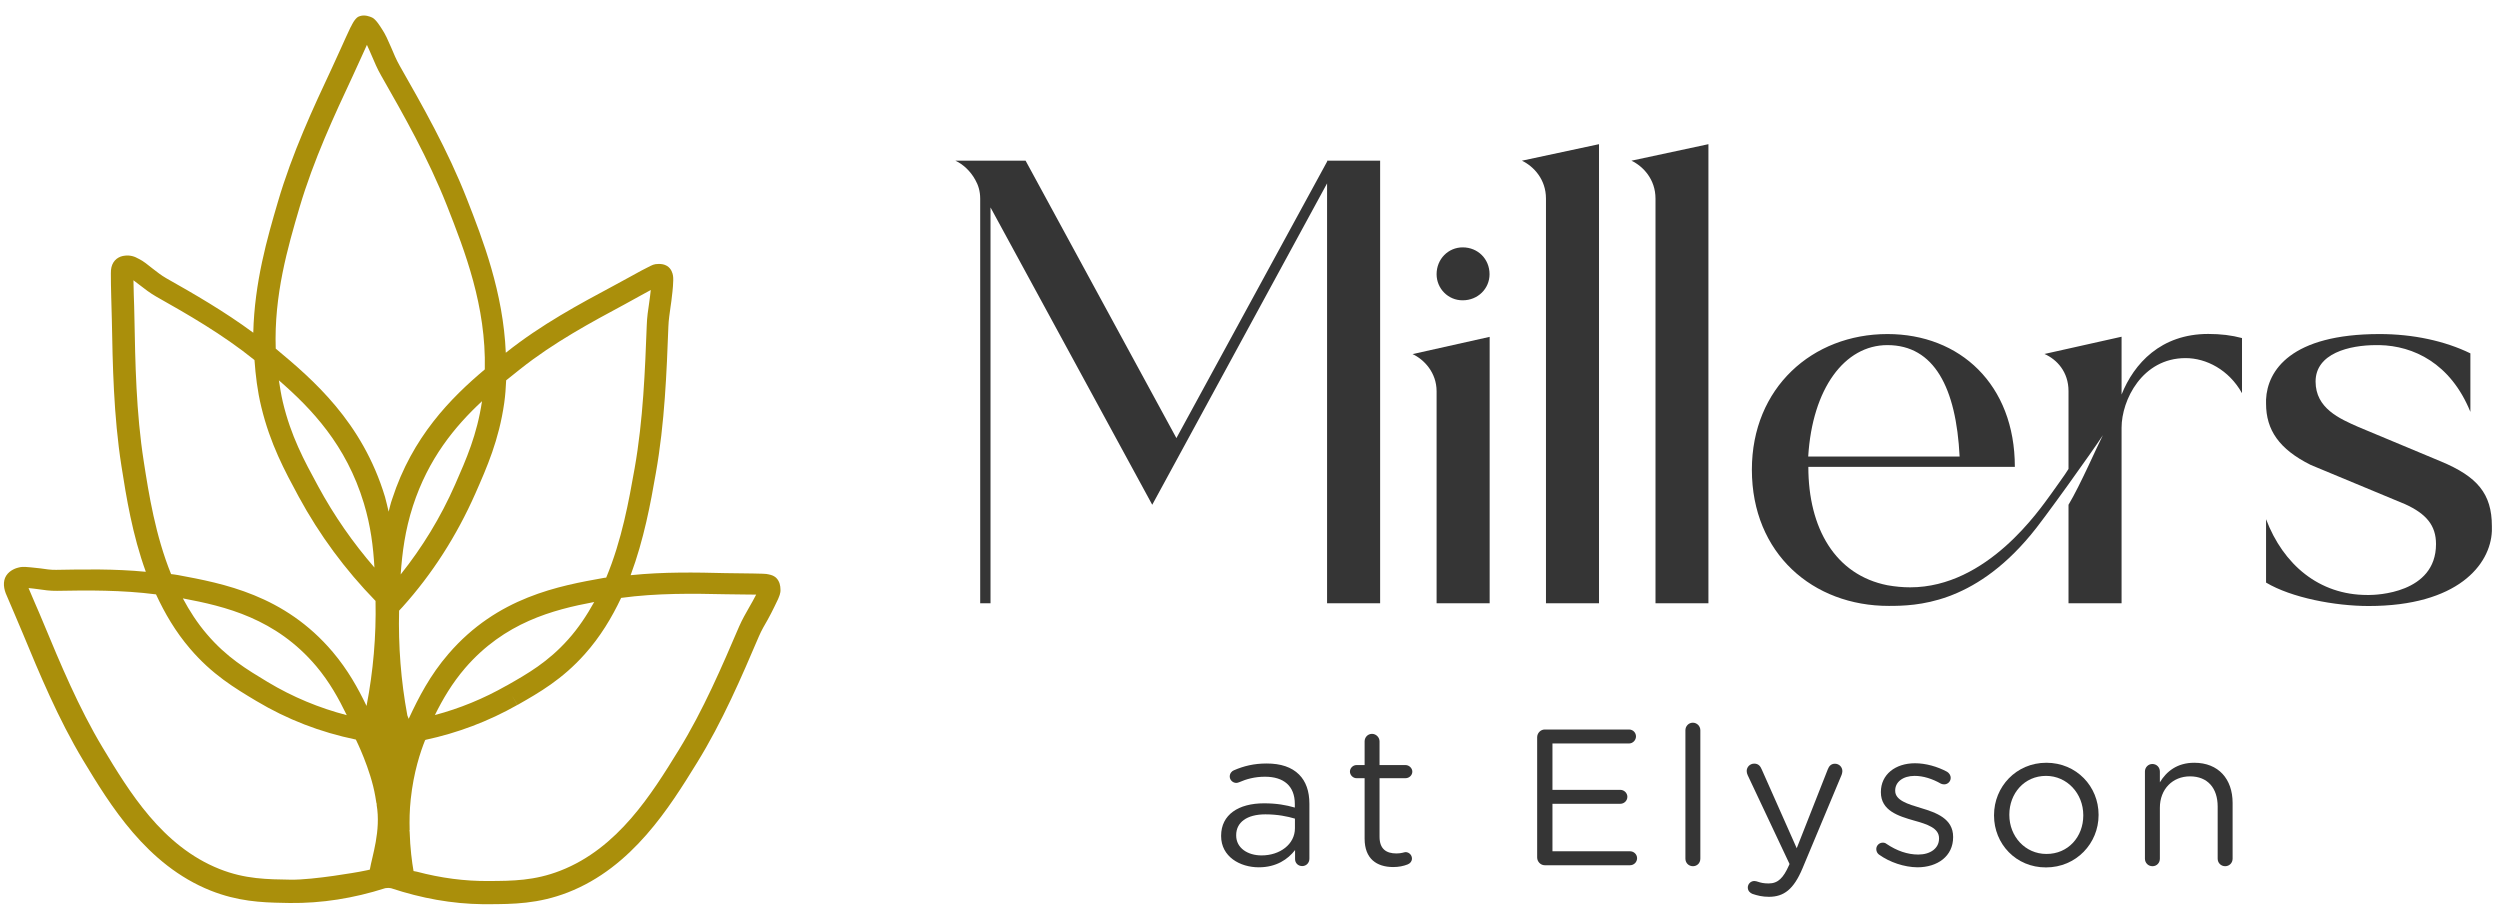 <svg width="116" height="42" viewBox="0 0 116 42" fill="none" xmlns="http://www.w3.org/2000/svg">
<path d="M64.038 7.456V27.99H61.576V8.509L53.464 23.421L45.96 9.625V27.99H45.481V9.213C45.481 8.864 45.386 8.577 45.256 8.351C45.031 7.935 44.681 7.619 44.332 7.456H47.588L54.585 20.328L61.582 7.489V7.456H64.038Z" fill="#353535"/>
<path d="M66.658 18.154C66.658 17.292 66.084 16.683 65.543 16.43L69.12 15.63V27.99H66.658V18.154ZM66.658 12.723C66.658 12.019 67.199 11.478 67.87 11.478C68.574 11.478 69.115 12.019 69.115 12.723C69.115 13.393 68.574 13.934 67.87 13.934C67.199 13.94 66.658 13.393 66.658 12.723Z" fill="#353535"/>
<path d="M74.194 6.69V27.99H71.733V9.213C71.733 8.318 71.158 7.715 70.617 7.456L74.194 6.69Z" fill="#353535"/>
<path d="M79.271 6.69V27.99H76.815V9.213C76.815 8.318 76.24 7.715 75.699 7.456L79.271 6.69Z" fill="#353535"/>
<path d="M81.287 21.793C81.287 17.99 84.098 15.5 87.58 15.5C90.932 15.5 93.489 17.832 93.489 21.663H83.907C83.907 24.508 85.152 26.677 87.58 27.156C87.929 27.218 88.284 27.252 88.633 27.252C92.21 27.252 94.638 23.641 95.179 22.908C95.309 22.717 95.85 21.984 95.979 21.759V18.148C95.979 17.252 95.438 16.678 94.864 16.424L98.441 15.624V18.306C99.016 16.869 100.261 15.495 102.463 15.495C103.038 15.495 103.551 15.557 104.029 15.686V18.244C103.421 17.157 102.368 16.616 101.41 16.616C99.399 16.616 98.441 18.565 98.441 19.844V27.99H95.979V23.421C96.52 22.525 97.354 20.61 97.573 20.193C97.19 20.801 94.7 24.283 94.222 24.824C91.54 28.052 88.887 28.114 87.642 28.114C84.126 28.119 81.287 25.691 81.287 21.793ZM87.574 16.013C85.591 16.013 84.093 18.024 83.901 21.184H90.926C90.768 17.996 89.749 16.013 87.574 16.013Z" fill="#353535"/>
<path d="M113.257 21.41C114.947 22.114 115.623 22.908 115.623 24.413V24.638C115.561 26.204 114.029 28.119 109.905 28.119C108.339 28.119 106.328 27.736 105.145 27.032V24.091C105.944 26.198 107.606 27.607 109.837 27.607H109.933C110.22 27.607 113.031 27.545 113.031 25.246C113.031 24.384 112.586 23.843 111.595 23.393L107.218 21.573C105.747 20.841 105.145 19.945 105.145 18.728V18.537C105.206 17.196 106.294 15.5 110.412 15.5C111.978 15.5 113.448 15.822 114.626 16.396V19.111C113.702 16.841 111.972 16.047 110.412 16.013H110.254C109.009 16.013 107.443 16.396 107.443 17.703C107.443 18.948 108.558 19.427 109.426 19.81L113.257 21.41Z" fill="#353535"/>
<path d="M56.66 38.795V38.778C56.66 37.798 57.471 37.274 58.649 37.274C59.24 37.274 59.668 37.353 60.08 37.471V37.308C60.08 36.468 59.567 36.04 58.694 36.04C58.226 36.04 57.832 36.147 57.488 36.299C57.443 36.316 57.398 36.327 57.364 36.327C57.201 36.327 57.06 36.192 57.06 36.029C57.06 35.882 57.161 35.775 57.252 35.742C57.708 35.544 58.181 35.426 58.773 35.426C59.432 35.426 59.933 35.595 60.277 35.939C60.592 36.254 60.756 36.705 60.756 37.296V39.843C60.756 40.04 60.609 40.186 60.423 40.186C60.226 40.186 60.091 40.04 60.091 39.865V39.443C59.764 39.865 59.229 40.243 58.407 40.243C57.533 40.243 56.66 39.747 56.66 38.795ZM60.085 38.434V37.984C59.742 37.882 59.285 37.786 58.716 37.786C57.843 37.786 57.359 38.164 57.359 38.75V38.767C57.359 39.353 57.9 39.691 58.531 39.691C59.387 39.696 60.085 39.172 60.085 38.434Z" fill="#353535"/>
<path d="M63.318 38.913V36.108H62.941C62.778 36.108 62.637 35.961 62.637 35.803C62.637 35.635 62.783 35.499 62.941 35.499H63.318V34.401C63.318 34.209 63.465 34.051 63.662 34.051C63.853 34.051 64.011 34.215 64.011 34.401V35.499H65.217C65.386 35.499 65.532 35.646 65.532 35.803C65.532 35.972 65.386 36.108 65.217 36.108H64.011V38.829C64.011 39.398 64.327 39.6 64.794 39.6C65.037 39.6 65.16 39.538 65.217 39.538C65.38 39.538 65.515 39.674 65.515 39.837C65.515 39.961 65.436 40.062 65.318 40.108C65.121 40.186 64.901 40.231 64.637 40.231C63.882 40.226 63.318 39.854 63.318 38.913Z" fill="#353535"/>
<path d="M71.324 39.786V34.209C71.324 34.012 71.488 33.849 71.674 33.849H75.589C75.769 33.849 75.91 33.995 75.91 34.17C75.91 34.344 75.763 34.497 75.589 34.497H72.034V36.649H75.183C75.363 36.649 75.51 36.801 75.51 36.97C75.51 37.15 75.363 37.296 75.183 37.296H72.034V39.499H75.634C75.814 39.499 75.961 39.646 75.961 39.82C75.961 40.001 75.814 40.147 75.634 40.147H71.674C71.488 40.147 71.324 39.984 71.324 39.786Z" fill="#353535"/>
<path d="M78.203 33.883C78.203 33.691 78.355 33.533 78.547 33.533C78.744 33.533 78.896 33.697 78.896 33.883V39.843C78.896 40.04 78.75 40.192 78.552 40.192C78.355 40.192 78.203 40.04 78.203 39.843V33.883Z" fill="#353535"/>
<path d="M81.312 41.476C81.205 41.431 81.098 41.341 81.098 41.178C81.098 41.009 81.244 40.879 81.396 40.879C81.458 40.879 81.514 40.896 81.565 40.913C81.7 40.958 81.836 40.992 82.067 40.992C82.5 40.992 82.748 40.733 83.002 40.164L83.035 40.09L81.092 35.967C81.064 35.905 81.047 35.843 81.047 35.775C81.047 35.589 81.199 35.432 81.396 35.432C81.588 35.432 81.683 35.55 81.745 35.702L83.368 39.358L84.81 35.696C84.866 35.55 84.962 35.437 85.142 35.437C85.334 35.437 85.486 35.589 85.486 35.781C85.486 35.837 85.469 35.899 85.452 35.95L83.633 40.299C83.227 41.262 82.776 41.612 82.078 41.612C81.774 41.612 81.548 41.555 81.312 41.476Z" fill="#353535"/>
<path d="M87.183 39.651C87.121 39.606 87.059 39.516 87.059 39.398C87.059 39.234 87.194 39.099 87.363 39.099C87.425 39.099 87.487 39.116 87.532 39.155C88.011 39.477 88.506 39.651 89.008 39.651C89.566 39.651 89.971 39.364 89.971 38.913V38.891C89.971 38.423 89.425 38.243 88.811 38.074C88.084 37.865 87.273 37.617 87.273 36.761V36.744C87.273 35.944 87.937 35.415 88.856 35.415C89.351 35.415 89.892 35.567 90.343 35.809C90.433 35.865 90.512 35.961 90.512 36.096C90.512 36.26 90.377 36.395 90.208 36.395C90.146 36.395 90.089 36.378 90.056 36.361C89.661 36.136 89.239 36.001 88.839 36.001C88.292 36.001 87.937 36.288 87.937 36.677V36.694C87.937 37.133 88.512 37.308 89.132 37.493C89.853 37.708 90.625 37.989 90.625 38.829V38.846C90.625 39.73 89.898 40.243 88.968 40.243C88.36 40.237 87.684 40.012 87.183 39.651Z" fill="#353535"/>
<path d="M92.523 37.843V37.82C92.523 36.508 93.549 35.392 94.951 35.392C96.349 35.392 97.374 36.491 97.374 37.803V37.82C97.374 39.133 96.337 40.248 94.935 40.248C93.543 40.254 92.523 39.156 92.523 37.843ZM96.664 37.843V37.82C96.664 36.823 95.915 36.001 94.935 36.001C93.926 36.001 93.233 36.818 93.233 37.798V37.815C93.233 38.812 93.971 39.623 94.951 39.623C95.966 39.629 96.664 38.823 96.664 37.843Z" fill="#353535"/>
<path d="M99.525 35.798C99.525 35.606 99.677 35.449 99.869 35.449C100.066 35.449 100.218 35.601 100.218 35.798V36.299C100.523 35.798 101.013 35.392 101.813 35.392C102.939 35.392 103.593 36.147 103.593 37.257V39.843C103.593 40.04 103.441 40.192 103.249 40.192C103.052 40.192 102.9 40.04 102.9 39.843V37.426C102.9 36.564 102.432 36.023 101.615 36.023C100.815 36.023 100.218 36.609 100.218 37.482V39.843C100.218 40.04 100.072 40.192 99.875 40.192C99.677 40.192 99.525 40.04 99.525 39.843V35.798Z" fill="#353535"/>
<path d="M36.01 26.807C35.987 26.784 35.964 26.767 35.953 26.762C35.846 26.683 35.694 26.655 35.559 26.632L35.395 26.621C35.131 26.61 34.849 26.61 34.505 26.604C34.252 26.604 33.976 26.598 33.655 26.593C32.297 26.559 30.793 26.531 29.261 26.689C29.88 25.027 30.19 23.342 30.432 21.945C30.844 19.619 30.934 17.247 31.013 15.151C31.024 14.836 31.075 14.526 31.114 14.233C31.142 14.053 31.165 13.878 31.182 13.703C31.198 13.591 31.266 12.999 31.227 12.791C31.21 12.689 31.159 12.47 30.951 12.34C30.922 12.323 30.9 12.312 30.883 12.306C30.714 12.222 30.416 12.239 30.308 12.284L30.19 12.335C29.92 12.464 29.616 12.633 29.249 12.836C29.024 12.96 28.77 13.101 28.483 13.253C26.906 14.098 25.114 15.055 23.469 16.368C23.351 13.568 22.405 11.123 21.661 9.225C20.771 6.955 19.588 4.881 18.546 3.051C18.388 2.774 18.264 2.476 18.146 2.194C18.011 1.884 17.881 1.58 17.712 1.332C17.712 1.332 17.701 1.31 17.689 1.299C17.678 1.282 17.447 0.893 17.267 0.814C17.166 0.769 16.935 0.673 16.704 0.746C16.675 0.758 16.636 0.775 16.619 0.78C16.546 0.82 16.467 0.915 16.399 1.022C16.394 1.028 16.332 1.141 16.332 1.141C16.315 1.18 16.287 1.237 16.264 1.27C16.242 1.315 16.219 1.366 16.219 1.366C16.095 1.62 15.977 1.896 15.825 2.228C15.701 2.498 15.566 2.803 15.408 3.141C14.54 4.994 13.56 7.09 12.89 9.383C12.405 11.033 11.808 13.101 11.752 15.438C10.4 14.441 8.991 13.63 7.713 12.909C7.487 12.78 7.273 12.611 7.076 12.458C6.851 12.284 6.67 12.12 6.423 12.002L6.366 11.974C6.192 11.873 5.955 11.828 5.73 11.873C5.718 11.873 5.713 11.878 5.696 11.878C5.42 11.94 5.183 12.149 5.149 12.537C5.149 12.543 5.144 12.689 5.144 12.689C5.144 13.011 5.149 13.36 5.161 13.782C5.172 14.092 5.178 14.43 5.189 14.819C5.228 16.909 5.268 19.28 5.634 21.618C5.859 23.061 6.141 24.807 6.766 26.531C5.318 26.39 3.893 26.418 2.603 26.441C2.35 26.446 2.107 26.407 1.876 26.373C1.645 26.339 1.178 26.305 1.178 26.305C1.099 26.3 0.975 26.3 0.84 26.339C0.772 26.356 0.462 26.441 0.288 26.711C0.119 26.976 0.169 27.336 0.316 27.646C0.316 27.646 0.536 28.153 0.665 28.463C0.783 28.733 0.913 29.038 1.054 29.381C1.826 31.246 2.704 33.359 3.859 35.28C5.099 37.33 6.794 40.136 9.774 41.324C11.025 41.82 12.107 41.876 13.149 41.893C13.25 41.893 13.346 41.893 13.447 41.899C14.923 41.916 16.394 41.685 17.875 41.212C17.898 41.212 17.954 41.2 18.016 41.2C18.073 41.2 18.134 41.212 18.157 41.217C19.554 41.679 20.968 41.938 22.405 41.955C22.495 41.955 22.585 41.955 22.669 41.955C23.802 41.95 24.968 41.944 26.348 41.409C29.345 40.243 31.075 37.443 32.337 35.398C33.52 33.488 34.421 31.381 35.215 29.522C35.334 29.246 35.486 28.987 35.626 28.745C35.812 28.418 36.1 27.804 36.1 27.804C36.139 27.697 36.235 27.534 36.212 27.325C36.212 27.207 36.184 26.976 36.01 26.807ZM6.67 21.41C6.315 19.14 6.276 16.808 6.237 14.746C6.231 14.357 6.22 14.013 6.208 13.698C6.203 13.444 6.197 13.219 6.192 13.005C6.287 13.072 6.389 13.151 6.473 13.219C6.71 13.405 6.969 13.602 7.245 13.76C8.693 14.577 10.321 15.506 11.808 16.706C11.859 17.41 11.943 18.137 12.124 18.881C12.54 20.604 13.211 21.844 13.859 23.044C14.828 24.829 16.016 26.435 17.425 27.883C17.459 29.517 17.318 31.145 17.008 32.756C16.608 31.922 16.14 31.083 15.442 30.255C13.194 27.596 10.343 27.072 8.259 26.683C8.152 26.66 8.045 26.655 7.938 26.638C7.211 24.841 6.907 22.942 6.67 21.41ZM12.94 17.647C14.45 18.959 16.067 20.644 16.884 23.354C17.205 24.418 17.318 25.376 17.374 26.334C16.383 25.19 15.504 23.934 14.76 22.559C14.112 21.365 13.498 20.238 13.121 18.644C13.042 18.306 12.991 17.974 12.94 17.647ZM16.09 33.184C14.816 32.852 13.583 32.344 12.422 31.646C11.442 31.055 10.518 30.502 9.6 29.426C9.155 28.908 8.794 28.345 8.484 27.765C10.45 28.136 12.794 28.688 14.676 30.914C15.295 31.652 15.712 32.407 16.09 33.184ZM17.16 40.35C17.16 40.35 16.985 40.395 16.67 40.451C16.67 40.451 14.552 40.834 13.487 40.817C12.405 40.8 11.374 40.795 10.186 40.322C7.521 39.262 5.994 36.733 4.766 34.694C3.651 32.84 2.789 30.767 2.028 28.936C1.888 28.593 1.752 28.283 1.634 28.012C1.521 27.742 1.414 27.505 1.324 27.286C1.459 27.297 1.628 27.32 1.752 27.336C2.023 27.376 2.327 27.421 2.648 27.415C4.073 27.387 5.662 27.376 7.239 27.579C7.645 28.457 8.146 29.314 8.817 30.097C9.842 31.297 10.884 31.922 11.893 32.525C13.323 33.381 14.856 33.973 16.512 34.316C16.512 34.316 17.199 35.691 17.413 36.947C17.436 37.065 17.447 37.172 17.47 37.291H17.487C17.481 37.308 17.481 37.319 17.475 37.336C17.684 38.553 17.261 39.736 17.16 40.35ZM18.033 23.742C17.977 23.517 17.932 23.292 17.864 23.055C16.811 19.568 14.512 17.607 12.794 16.177C12.71 13.687 13.352 11.484 13.898 9.625C14.552 7.411 15.515 5.349 16.366 3.529C16.523 3.186 16.664 2.882 16.788 2.605C16.873 2.42 16.951 2.245 17.025 2.082C17.098 2.234 17.171 2.408 17.233 2.549C17.368 2.865 17.509 3.203 17.689 3.512C18.715 5.31 19.875 7.349 20.743 9.552C21.571 11.659 22.562 14.205 22.495 17.14C20.917 18.469 19.132 20.266 18.197 23.156C18.123 23.359 18.084 23.551 18.033 23.742ZM22.365 18.616C22.134 20.171 21.639 21.297 21.115 22.486C20.444 24.013 19.588 25.404 18.591 26.655C18.664 25.63 18.794 24.61 19.16 23.477C19.875 21.28 21.103 19.788 22.365 18.616ZM18.901 33.195C18.602 31.59 18.478 29.962 18.518 28.334L18.681 28.159C20.055 26.632 21.188 24.863 22.055 22.903C22.591 21.686 23.148 20.43 23.396 18.7C23.447 18.345 23.469 17.996 23.486 17.647C23.706 17.467 23.92 17.298 24.128 17.134C25.706 15.878 27.458 14.943 28.996 14.115C29.289 13.957 29.542 13.816 29.773 13.687C29.925 13.602 30.066 13.523 30.196 13.456C30.179 13.647 30.145 13.867 30.122 14.047C30.072 14.374 30.021 14.729 30.01 15.084C29.931 17.14 29.846 19.472 29.447 21.731C29.182 23.224 28.855 25.061 28.128 26.801C28.095 26.807 28.066 26.807 28.032 26.812C25.948 27.184 23.086 27.697 20.81 30.339C19.954 31.331 19.43 32.35 18.963 33.353C18.94 33.291 18.923 33.24 18.901 33.195ZM27.571 27.933C27.233 28.542 26.844 29.134 26.365 29.669C25.43 30.716 24.495 31.252 23.503 31.815H23.498C22.439 32.418 21.329 32.874 20.179 33.178C20.551 32.429 20.974 31.708 21.582 30.998C23.413 28.88 25.649 28.294 27.571 27.933ZM34.764 28.176C34.607 28.452 34.438 28.745 34.297 29.066C33.514 30.891 32.629 32.964 31.491 34.806C30.241 36.834 28.68 39.358 25.999 40.4C24.799 40.868 23.774 40.874 22.686 40.879C21.565 40.891 20.444 40.738 19.34 40.446C19.25 40.429 19.188 40.417 19.188 40.417C19.115 40 19.03 39.358 19.008 38.592C19.002 38.569 19.002 38.547 18.996 38.525H19.008C18.996 38.079 19.002 37.601 19.058 37.082C19.194 35.815 19.509 34.88 19.729 34.333L19.746 34.344V34.328C21.222 34.012 22.652 33.477 24.005 32.711L23.751 32.266L24.01 32.711C25.03 32.13 26.083 31.528 27.131 30.356C27.852 29.55 28.387 28.66 28.821 27.742C30.477 27.517 32.151 27.539 33.66 27.573C33.976 27.579 34.263 27.584 34.517 27.584C34.725 27.584 34.917 27.59 35.086 27.59C34.995 27.77 34.866 28.001 34.764 28.176Z" fill="#AA8F0B"/>
</svg>
